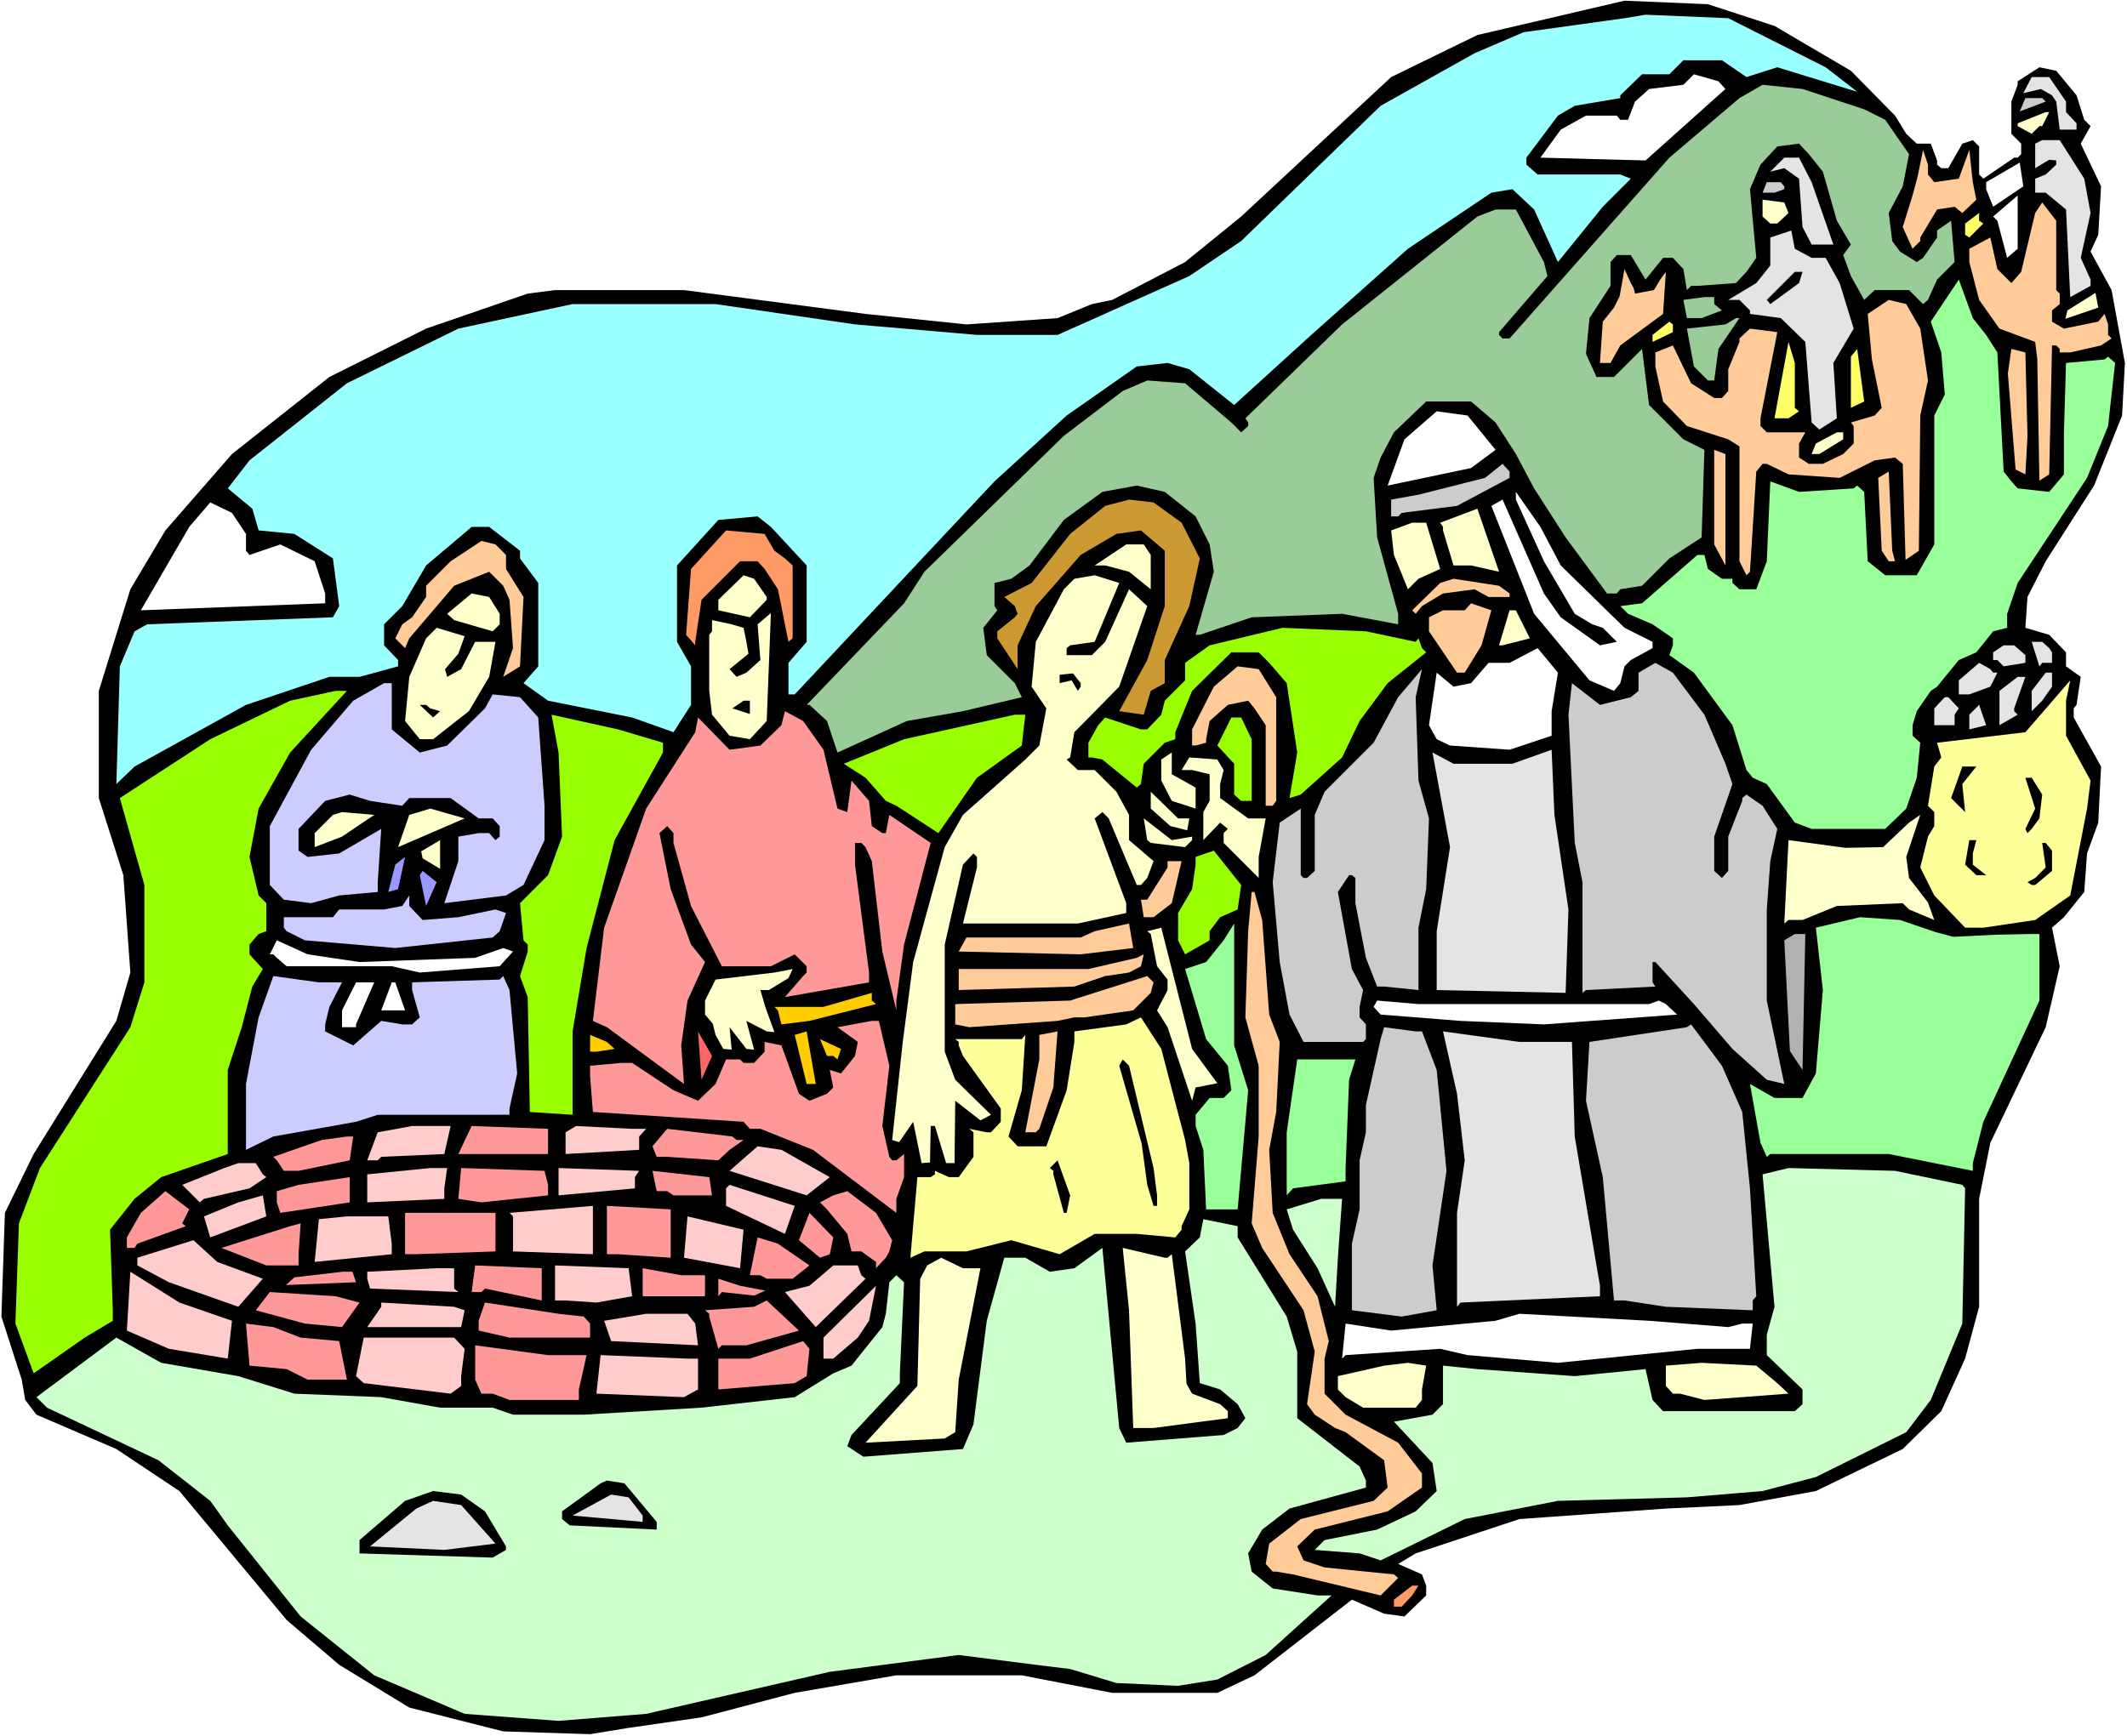 <?xml version="1.0" encoding="UTF-8" standalone="no"?>
<svg
   version="1.0"
   width="129.766mm"
   height="105.958mm"
   id="svg175"
   sodipodi:docname="Joseph as Slave 1.wmf"
   xmlns:inkscape="http://www.inkscape.org/namespaces/inkscape"
   xmlns:sodipodi="http://sodipodi.sourceforge.net/DTD/sodipodi-0.dtd"
   xmlns="http://www.w3.org/2000/svg"
   xmlns:svg="http://www.w3.org/2000/svg">
  <rect width="100%" height="100%" fill="#333333" stroke="none"/>
  <sodipodi:namedview
     id="namedview175"
     pagecolor="#ffffff"
     bordercolor="#000000"
     borderopacity="0.25"
     inkscape:showpageshadow="2"
     inkscape:pageopacity="0.0"
     inkscape:pagecheckerboard="0"
     inkscape:deskcolor="#d1d1d1"
     inkscape:document-units="mm" />
  <defs
     id="defs1">
    <pattern
       id="WMFhbasepattern"
       patternUnits="userSpaceOnUse"
       width="6"
       height="6"
       x="0"
       y="0" />
  </defs>
  <path
     style="fill:#ffffff;fill-opacity:1;fill-rule:evenodd;stroke:none"
     d="M 0,400.472 H 490.455 V 0 H 0 Z"
     id="path1" />
  <path
     style="fill:#000000;fill-opacity:1;fill-rule:evenodd;stroke:none"
     d="m 409.171,5.98 17.614,10.343 10.181,10.343 2.586,4.202 2.424,2.263 h 3.232 l 1.454,3.879 v 0.97 l 0.97,0.808 h 1.616 l 3.232,-5.656 2.424,-0.808 1.454,1.454 v 6.464 l 0.97,0.97 7.11,-4.848 h 0.808 l 0.808,-0.808 v -2.424 l -2.262,-2.263 v -7.434 l 1.454,-3.879 v -0.808 l 5.01,-3.232 3.878,0.808 4.686,5.656 1.778,5.656 1.454,1.454 -2.262,4.04 4.686,9.858 -0.646,11.151 -1.778,3.879 4.848,8.889 3.07,16.808 -0.646,12.121 -6.464,16.161 -11.15,17.454 -4.202,8.242 -0.485,7.111 5.494,1.616 3.878,4.04 v 3.232 l 3.394,2.424 -0.97,6.464 -0.646,0.808 v 2.101 l 6.302,11.313 -0.646,12.929 -2.586,7.111 -0.646,8.889 -4.686,5.818 -2.747,2.424 1.778,8.889 -3.232,14.06 -12.766,26.666 -2.586,12.929 v 24.888 l -3.232,11.959 -5.494,12.121 -8.888,8.727 -20.038,9.697 -17.614,3.232 -16.968,0.808 -33.774,2.424 -23.917,7.919 -4.04,2.424 5.494,2.424 0.97,2.586 v 2.263 l -5.01,4.848 -4.686,-0.646 -7.434,-3.232 -22.462,17.454 -8.565,4.04 h -24.24 l -20.846,-4.04 h -28.926 l -23.432,4.04 -21.493,5.656 -16.806,2.424 -8.888,1.454 -20.038,-0.646 L 94.374,393.846 78.214,383.988 66.094,373.645 41.37,343.908 26.826,334.212 8.403,326.293 5.818,322.899 5.01,318.212 0.323,303.667 1.131,279.749 7.757,266.173 26.826,235.467 30.058,224.316 28.442,201.852 22.786,184.075 v -24.726 l 7.272,-23.434 8.08,-13.575 15.352,-17.616 22.462,-17.777 22.301,-11.151 23.432,-8.081 6.302,-0.808 h 29.734 l 41.854,5.495 23.27,2.424 21.008,-1.454 7.918,-3.232 4.686,-0.97 16.806,-8.727 12.928,-10.505 34.582,-32.161 19.877,-9.697 33.936,-7.919 19.23,0.808 z"
     id="path2" />
  <path
     style="fill:#99ffff;fill-opacity:1;fill-rule:evenodd;stroke:none"
     d="m 420.968,15.515 6.464,5.01 0.808,0.646 -18.422,-5.656 -7.11,2.263 -5.656,-3.879 h -8.888 l -3.232,3.232 h -6.302 l -5.01,4.848 v 0.646 l -10.504,1.778 -3.878,2.263 -7.272,9.697 v 1.616 l 2.586,2.263 h 19.069 l 2.424,0.97 -6.464,6.464 -10.342,12.767 -5.494,-12.121 -5.01,-4.687 -4.848,0.808 -19.23,12.929 -22.301,19.878 -17.776,16.161 -10.342,-8.242 -5.01,-1.454 -7.11,0.808 -16.16,11.313 -16.645,15.191 -46.056,49.13 h -1.454 v -7.272 l 4.202,-4.848 v -17.616 l -8.242,-8.889 -3.07,-2.424 -9.05,0.808 -9.534,10.505 v 17.616 l 3.232,5.656 v 8.889 l -4.04,6.303 -9.534,-3.394 -19.392,-3.879 -5.656,-4.04 3.394,-3.879 v -19.232 l -4.202,-5.656 v -1.778 l -7.11,-5.495 h -4.04 l -10.504,8.889 -5.494,9.373 -4.202,4.202 v 4.848 l 3.232,3.394 v 1.454 l -8.888,2.424 h -6.949 l -19.23,6.464 -25.694,14.222 -4.202,4.04 0.808,-27.151 3.394,-8.081 2.909,-1.616 42.824,-1.616 1.454,-2.586 -1.454,-10.99 -8.888,-5.656 -8.242,-0.808 -1.454,-5.01 -5.656,-4.687 5.01,-6.464 22.462,-17.777 25.694,-12.606 26.341,-5.656 h 32.966 l 32.158,4.687 28.118,2.424 h 18.584 l 30.381,-13.575 11.958,-8.081 21.654,-21.009 10.504,-10.181 21.654,-12.121 11.312,-4.848 23.27,-3.232 4.848,-0.808 19.069,0.808 z"
     id="path3" />
  <path
     style="fill:#ffffff;fill-opacity:1;fill-rule:evenodd;stroke:none"
     d="m 397.859,20.525 -18.422,16.484 -24.24,-0.646 4.686,-6.464 5.818,-3.232 h 7.11 l 0.808,0.97 h 1.778 l 1.616,-4.202 3.232,-2.909 7.918,-0.97 2.424,-2.424 5.656,1.616 z"
     id="path4" />
  <path
     style="fill:#e4e4e4;fill-opacity:1;fill-rule:evenodd;stroke:none"
     d="m 476.396,23.434 v 2.424 l 2.424,2.586 v 1.454 h -3.878 l -0.808,-6.464 -0.97,-1.454 -2.586,-1.454 -4.04,0.97 1.939,-3.717 h 4.04 z"
     id="path5" />
  <path
     style="fill:#99cc99;fill-opacity:1;fill-rule:evenodd;stroke:none"
     d="m 429.856,25.211 4.848,2.424 5.494,7.919 -1.454,7.434 -3.232,6.141 0.808,6.464 1.778,2.424 3.878,2.424 1.454,-0.97 3.232,-4.687 v -1.616 l 3.232,-2.263 0.808,9.535 -4.04,4.04 -2.101,4.687 -1.131,0.97 -3.232,-3.232 h -7.918 l -2.424,2.263 -3.07,-5.495 -1.778,-4.848 1.778,-2.424 -3.232,-5.495 -3.232,-11.313 -3.232,-4.04 -2.262,-2.424 -5.01,0.646 -3.878,4.202 -2.424,5.656 1.454,15.838 -2.262,3.232 -2.424,2.586 -8.888,0.646 h -1.454 l -0.97,0.97 -0.808,-4.848 -2.424,-2.586 h -2.262 l -4.04,5.01 -3.394,-5.656 h -3.232 l -1.454,1.616 v 5.495 l -4.848,7.434 -0.808,8.242 2.424,5.333 h 4.04 l 6.464,-6.464 1.616,12.929 7.918,7.919 4.848,2.424 -0.646,20.201 -7.434,4.848 -6.302,6.303 -5.01,0.808 -0.808,0.97 h -2.262 l -9.534,-12.929 -7.272,-11.313 -4.202,-7.919 -4.686,-7.272 -5.656,-4.848 h -10.342 l -7.434,7.111 -3.07,5.818 -1.616,4.687 0.808,13.737 4.848,17.616 v 2.424 l -12.928,-2.424 -20.846,0.808 -11.958,4.04 h -0.97 l 4.202,-14.545 -0.97,-6.303 -3.232,-6.464 -7.11,-5.656 -6.464,-1.454 -7.918,1.454 -8.888,6.464 -7.918,10.505 -4.202,3.071 -3.878,0.97 v 5.333 l 0.646,0.97 -3.232,4.04 0.808,6.303 6.464,6.464 1.616,3.232 -13.574,3.232 -12.928,2.263 -15.998,7.272 -2.424,-7.272 -4.04,-3.717 h -0.646 l 22.462,-23.434 4.686,-7.272 32.158,-31.353 13.574,-10.343 5.656,-2.424 8.726,0.646 10.666,9.05 2.262,2.263 1.616,-1.454 v -0.808 l -0.646,-0.97 22.301,-21.656 31.189,-24.888 4.202,-1.616 h 4.686 l 6.464,12.121 0.808,3.232 -11.15,12.929 v 0.646 l 0.808,0.808 h 1.616 l 36.845,-41.696 16.16,-13.737 5.333,-3.071 9.211,0.97 z"
     id="path6" />
  <path
     style="fill:#cccccc;fill-opacity:1;fill-rule:evenodd;stroke:none"
     d="m 471.71,23.434 -5.979,2.263 1.293,-3.071 h 3.878 z"
     id="path7" />
  <path
     style="fill:#ffffcc;fill-opacity:1;fill-rule:evenodd;stroke:none"
     d="m 470.902,29.09 h -0.646 l -1.778,1.778 -3.232,-1.778 v -0.646 l 6.464,-2.586 h 0.808 z"
     id="path8" />
  <path
     style="fill:#e4e4e4;fill-opacity:1;fill-rule:evenodd;stroke:none"
     d="m 480.598,41.211 1.454,7.919 -2.262,10.343 2.262,5.01 v 1.454 l -4.686,2.586 -0.97,-20.201 -4.686,-3.879 h -2.424 v -3.232 l 2.424,-0.97 2.424,-2.263 v -0.97 l -1.616,-0.162 -3.232,1.939 v -5.656 l 1.616,-0.808 h 4.04 z"
     id="path9" />
  <path
     style="fill:#ffcc99;fill-opacity:1;fill-rule:evenodd;stroke:none"
     d="m 444.561,40.241 1.454,1.778 5.656,-0.808 2.424,-6.626 0.808,7.434 0.808,4.04 -3.232,3.071 -1.778,-1.454 -4.04,0.646 -3.878,6.464 v 0.808 l -1.778,1.778 -2.262,-5.01 2.262,-7.272 1.131,-4.202 1.293,-6.303 1.131,3.394 z"
     id="path10" />
  <path
     style="fill:#e4e4e4;fill-opacity:1;fill-rule:evenodd;stroke:none"
     d="m 417.736,42.019 5.01,14.383 h -5.01 l -2.101,-4.04 -0.808,-11.151 -3.394,-2.424 -3.232,0.808 3.232,-3.232 h 3.394 z"
     id="path11" />
  <path
     style="fill:#ffffff;fill-opacity:1;fill-rule:evenodd;stroke:none"
     d="m 459.59,47.675 -1.616,-4.04 v -1.616 l 7.757,-4.525 0.808,5.495 z"
     id="path12" />
  <path
     style="fill:#cccccc;fill-opacity:1;fill-rule:evenodd;stroke:none"
     d="m 411.433,42.989 v 0.646 l -2.262,0.808 h -2.747 l 0.97,-2.424 h 3.232 z"
     id="path13" />
  <path
     style="fill:#ffffff;fill-opacity:1;fill-rule:evenodd;stroke:none"
     d="m 465.246,57.372 -2.424,2.101 -2.262,-8.565 -0.97,-0.97 5.656,-4.848 v 6.464 z"
     id="path14" />
  <path
     style="fill:#ffffcc;fill-opacity:1;fill-rule:evenodd;stroke:none"
     d="m 412.403,49.13 -2.586,2.424 h -1.616 l -1.778,-1.616 v -3.879 l 5.01,0.646 z"
     id="path15" />
  <path
     style="fill:#ffcc99;fill-opacity:1;fill-rule:evenodd;stroke:none"
     d="m 474.134,60.443 v 6.464 l 0.808,0.808 v 2.424 l -1.778,1.454 v 2.586 l 2.747,1.616 7.918,-1.616 1.454,-1.778 0.808,2.424 v 2.424 l 0.808,0.808 -2.424,1.616 -7.11,1.616 h -2.424 v -0.808 l -0.808,-0.808 h -0.97 l -0.646,29.736 -2.262,1.454 -0.485,-27.959 -0.485,-4.04 -8.242,-3.071 -4.686,-6.626 -2.262,-8.727 v -3.071 l 4.848,-2.586 1.616,7.272 3.232,3.232 2.262,-2.586 3.232,-13.575 1.616,-2.424 3.232,4.202 z"
     id="path16" />
  <path
     style="fill:#ffff66;fill-opacity:1;fill-rule:evenodd;stroke:none"
     d="m 457.327,51.554 -3.232,3.232 -0.97,-0.646 v -2.586 l 3.232,-2.424 v 1.778 z"
     id="path17" />
  <path
     style="fill:#e4e4e4;fill-opacity:1;fill-rule:evenodd;stroke:none"
     d="m 417.736,59.473 h 3.232 l 3.232,5.818 3.232,10.505 -4.686,7.919 0.808,12.767 -4.04,2.586 -1.778,-1.616 -1.454,-18.585 -5.656,-5.495 -7.11,-0.97 v -0.808 l -2.424,-2.424 h -2.586 l 6.464,-3.879 3.232,-4.04 v -6.464 l 4.848,-1.616 0.808,4.202 z"
     id="path18" />
  <path
     style="fill:#ffcc99;fill-opacity:1;fill-rule:evenodd;stroke:none"
     d="m 376.689,66.422 0.323,1.293 4.363,-0.808 1.454,-2.424 1.293,-1.778 -0.646,9.697 -9.858,7.272 -2.262,4.04 h -2.424 l 0.646,-9.535 2.586,-3.232 1.293,-2.586 1.131,-6.303 1.454,3.232 z"
     id="path19" />
  <path
     style="fill:#000000;fill-opacity:1;fill-rule:evenodd;stroke:none"
     d="m 414.827,65.291 -6.626,4.848 -0.808,-0.97 6.464,-6.464 h 1.778 z"
     id="path20" />
  <path
     style="fill:#99ff99;fill-opacity:1;fill-rule:evenodd;stroke:none"
     d="m 457.974,77.25 2.586,4.04 1.454,27.474 1.778,2.263 1.454,1.616 7.272,0.808 3.394,-4.04 v -9.697 l 0.485,-15.999 8.888,-0.808 0.808,-0.646 1.616,1.454 -1.616,14.545 -4.848,11.959 -15.998,24.242 -2.424,7.111 v 3.232 l -3.232,0.808 -3.878,4.848 -4.04,1.778 -5.01,6.141 -1.454,0.97 -3.232,4.687 -0.97,3.232 v 2.424 l 1.778,1.616 -0.808,8.081 -2.424,7.111 -4.848,4.687 h -16.968 l -3.878,-1.454 -6.464,-8.889 -3.232,-1.454 -1.454,-1.778 -3.232,-10.343 -8.888,-12.121 -5.656,-4.04 0.808,-2.263 v -1.616 l -4.686,-3.232 -5.656,-2.424 -1.778,-1.778 5.01,-0.646 12.766,-11.151 h 1.616 l 0.808,3.232 3.232,2.263 h 2.424 v 0.97 l 1.616,1.454 h 3.878 l 2.424,-6.464 0.808,-18.424 6.626,2.424 12.605,-0.808 0.808,-0.646 1.616,1.454 0.808,15.999 4.04,3.232 h 7.272 l 4.04,-7.111 V 95.835 l 2.424,-4.848 -0.808,-9.697 -2.424,-7.111 6.464,-9.697 3.232,8.889 z"
     id="path21" />
  <path
     style="fill:#99cc99;fill-opacity:1;fill-rule:evenodd;stroke:none"
     d="m 395.273,70.139 1.778,1.454 -4.686,1.778 h -3.394 l -0.808,-4.202 4.848,-0.646 h 2.262 z"
     id="path22" />
  <path
     style="fill:#ffffcc;fill-opacity:1;fill-rule:evenodd;stroke:none"
     d="m 483.83,70.947 -7.595,2.586 0.485,-1.939 6.464,-4.04 z"
     id="path23" />
  <path
     style="fill:#ffcc99;fill-opacity:1;fill-rule:evenodd;stroke:none"
     d="m 442.784,75.796 1.778,11.959 -1.778,8.081 -0.323,31.191 -3.07,2.101 -0.646,-22.141 -1.778,-1.454 -4.686,0.646 -8.08,4.04 -11.797,-0.808 -5.01,-2.424 h -0.97 l -1.454,1.778 -1.454,23.11 -0.808,0.808 -1.616,-3.232 v -26.504 l -2.586,-1.616 -9.534,-3.071 -5.494,-5.656 -1.778,-8.081 v -3.232 l 4.04,-1.616 4.202,8.727 5.333,3.394 h 1.778 l 1.454,-1.616 v -5.01 l 2.586,-6.303 v -0.808 l 2.424,-2.263 6.302,0.808 -3.878,19.878 v 1.778 l 1.454,1.454 h 8.888 l -1.454,2.586 v 3.232 l 2.262,1.454 h 3.232 l 4.686,-2.263 2.424,-2.424 v -4.04 l -0.646,-0.808 5.494,-1.616 1.616,-1.778 -2.262,-11.151 -0.97,-10.505 4.848,-3.232 4.04,0.97 z"
     id="path24" />
  <path
     style="fill:#99cc99;fill-opacity:1;fill-rule:evenodd;stroke:none"
     d="m 396.243,80.482 -0.97,7.272 h -1.454 l -3.232,-3.232 -1.616,-8.727 8.888,-0.97 2.424,-1.454 h 0.808 z"
     id="path25" />
  <path
     style="fill:#ffff66;fill-opacity:1;fill-rule:evenodd;stroke:none"
     d="m 385.739,76.604 -4.686,2.263 v -1.616 l 3.878,-3.071 0.808,0.646 z"
     id="path26" />
  <path
     style="fill:#ffff66;fill-opacity:1;fill-rule:evenodd;stroke:none"
     d="m 413.857,94.058 0.97,0.808 -2.424,1.616 h -3.232 l 3.232,-17.616 1.454,4.848 z"
     id="path27" />
  <path
     style="fill:#ffff66;fill-opacity:1;fill-rule:evenodd;stroke:none"
     d="M 426.785,94.058 V 82.26 l 1.454,-1.778 1.616,12.121 z"
     id="path28" />
  <path
     style="fill:#ffcc99;fill-opacity:1;fill-rule:evenodd;stroke:none"
     d="m 467.508,100.522 -0.485,8.889 -2.262,-1.131 -1.778,-22.141 0.808,-5.656 3.232,0.808 z"
     id="path29" />
  <path
     style="fill:#ffffff;fill-opacity:1;fill-rule:evenodd;stroke:none"
     d="m 344.854,103.754 -5.656,4.202 -19.23,4.04 3.878,-10.666 7.434,-6.464 7.11,0.97 z"
     id="path30" />
  <path
     style="fill:#ffffcc;fill-opacity:1;fill-rule:evenodd;stroke:none"
     d="m 425.008,101.33 -5.494,3.394 h -1.778 l 0.97,-2.424 4.848,-2.586 h 1.454 z"
     id="path31" />
  <path
     style="fill:#ffcc99;fill-opacity:1;fill-rule:evenodd;stroke:none"
     d="m 397.859,130.42 -2.586,-4.848 v -21.817 l 2.586,0.97 z"
     id="path32" />
  <path
     style="fill:#cccccc;fill-opacity:1;fill-rule:evenodd;stroke:none"
     d="m 348.086,110.219 -12.12,6.464 -12.766,1.616 -0.808,0.808 h -1.616 v -3.879 l 6.302,-1.131 15.352,-3.879 4.04,-3.232 1.616,1.778 z"
     id="path33" />
  <path
     style="fill:#ffcc99;fill-opacity:1;fill-rule:evenodd;stroke:none"
     d="m 436.966,129.45 h -1.454 l -1.616,-2.424 -0.808,-16.808 2.424,-1.454 0.808,18.262 z"
     id="path34" />
  <path
     style="fill:#ffffff;fill-opacity:1;fill-rule:evenodd;stroke:none"
     d="m 359.883,130.42 14.706,14.383 6.464,3.232 v 1.454 l -5.01,2.747 -1.454,1.454 -0.97,3.879 -1.454,1.778 -5.656,-2.424 -12.766,-15.353 -9.858,-24.888 2.586,-1.454 9.534,21.656 3.878,5.495 9.05,6.464 3.878,-0.808 -3.232,-3.232 -2.424,-0.808 -4.04,-2.424 -7.11,-12.121 -6.464,-14.222 v -1.778 l 5.656,8.081 z"
     id="path35" />
  <path
     style="fill:#cc9932;fill-opacity:1;fill-rule:evenodd;stroke:none"
     d="m 272.457,120.562 4.202,8.242 -2.424,10.99 -5.656,12.444 v 5.333 l -3.232,1.778 -1.616,5.495 -5.656,-0.808 6.464,-11.798 4.04,-12.444 v -12.767 l -5.494,-4.687 -5.656,0.808 -8.242,4.848 -10.342,11.798 -4.202,9.05 v 5.495 l -4.686,-7.111 v -1.616 l 4.04,-3.232 0.646,-0.808 -0.646,-1.778 -2.424,-2.101 6.302,-3.232 8.888,-11.313 8.08,-6.464 5.494,-1.454 5.656,0.646 z"
     id="path36" />
  <path
     style="fill:#ffffff;fill-opacity:1;fill-rule:evenodd;stroke:none"
     d="m 56.722,123.148 v 3.879 l 0.808,0.97 7.11,-2.424 7.918,3.879 2.424,7.434 v 2.263 l -42.501,1.616 11.15,-19.232 4.848,-5.656 5.01,2.424 z"
     id="path37" />
  <path
     style="fill:#ffffcc;fill-opacity:1;fill-rule:evenodd;stroke:none"
     d="m 339.198,130.42 h -4.04 l -2.424,-8.081 v -0.808 l -0.646,-0.97 8.565,-3.232 5.01,14.545 z"
     id="path38" />
  <path
     style="fill:#ffffcc;fill-opacity:1;fill-rule:evenodd;stroke:none"
     d="m 332.088,131.228 -5.01,2.263 -2.424,2.424 -3.232,-7.919 -0.646,-5.656 4.848,-1.778 h 3.232 z"
     id="path39" />
  <path
     style="fill:#ff9966;fill-opacity:1;fill-rule:evenodd;stroke:none"
     d="m 178.568,127.026 2.424,1.778 1.778,1.616 v 16.808 l -0.97,0.808 -2.424,-12.121 -3.07,-4.687 -1.616,-1.778 h -4.04 l -8.888,8.889 -1.454,9.697 v 0.808 l -2.101,-2.424 1.131,-15.191 8.08,-8.889 8.888,0.808 z"
     id="path40" />
  <path
     style="fill:#ffcc99;fill-opacity:1;fill-rule:evenodd;stroke:none"
     d="m 116.675,127.996 v 3.232 l 4.04,6.464 -0.808,15.999 -3.878,2.424 2.262,-6.626 -0.808,-11.151 -1.454,-3.232 -3.232,-3.232 -8.08,3.232 -10.342,12.121 -0.97,2.263 -2.262,-2.263 1.616,-3.232 2.262,-1.616 3.232,-4.687 v -2.586 l 5.656,-5.656 7.11,-4.687 3.232,0.808 z"
     id="path41" />
  <path
     style="fill:#ffffcc;fill-opacity:1;fill-rule:evenodd;stroke:none"
     d="m 265.347,127.996 v 7.919 l -5.01,-4.04 -5.494,-1.454 h -2.424 l 7.272,-4.848 h 4.04 z"
     id="path42" />
  <path
     style="fill:#ffffcc;fill-opacity:1;fill-rule:evenodd;stroke:none"
     d="m 176.79,137.693 v 0.646 l -3.878,4.04 -7.272,-1.616 v -2.424 l 5.818,-5.656 2.424,0.808 z"
     id="path43" />
  <path
     style="fill:#ffffcc;fill-opacity:1;fill-rule:evenodd;stroke:none"
     d="m 252.419,148.036 -5.656,0.808 -0.808,0.646 v 1.616 h 5.818 l 3.07,-3.071 5.494,-12.121 4.202,3.879 -6.464,18.585 -10.342,10.505 -0.97,5.818 -0.808,0.485 2.586,2.424 h 3.878 l 5.01,5.01 2.909,5.333 v 5.818 l 5.656,4.848 -1.454,3.879 -1.454,1.616 h -0.97 l -6.464,-15.353 -1.454,-1.454 -1.778,1.454 7.272,19.555 v 2.263 l -11.15,2.424 h -26.502 l 3.232,-12.929 v -2.424 l -0.808,-0.808 -2.424,2.586 -4.202,18.424 v 24.726 l 2.424,6.464 8.242,8.081 -2.424,1.293 -5.818,-4.525 -0.162,14.383 h -1.939 l -2.586,-8.565 h -0.97 l -0.162,8.404 -1.939,0.162 -1.939,-9.535 -3.232,4.687 -1.616,-0.485 2.424,-22.464 2.424,-18.585 7.272,-26.504 4.202,-7.434 14.382,-12.767 3.232,-3.232 1.616,-8.565 -3.394,-5.01 0.97,-10.343 6.464,-12.121 2.424,-2.424 4.686,-0.808 5.656,1.778 z"
     id="path44" />
  <path
     style="fill:#ffcc99;fill-opacity:1;fill-rule:evenodd;stroke:none"
     d="m 348.086,136.885 v 0.808 h -4.848 l -3.232,-1.778 -7.272,0.97 -4.848,2.909 -1.454,1.778 -0.808,-0.808 6.464,-6.303 3.07,-0.97 10.504,1.616 z"
     id="path45" />
  <path
     style="fill:#ffffcc;fill-opacity:1;fill-rule:evenodd;stroke:none"
     d="m 115.221,141.571 v 2.424 l -1.616,1.616 -8.888,-2.586 -1.616,-1.454 5.656,-4.687 4.04,0.808 z"
     id="path46" />
  <path
     style="fill:#ffcc99;fill-opacity:1;fill-rule:evenodd;stroke:none"
     d="m 341.622,148.844 -3.878,6.303 h -1.778 l -6.464,-9.535 v -3.232 l 3.232,-1.616 h 5.01 l 1.454,-1.616 4.686,1.616 z"
     id="path47" />
  <path
     style="fill:#ffffcc;fill-opacity:1;fill-rule:evenodd;stroke:none"
     d="m 352.772,147.228 -6.302,1.616 h -0.808 l 2.424,-8.081 h 1.454 z"
     id="path48" />
  <path
     style="fill:#ffffcc;fill-opacity:1;fill-rule:evenodd;stroke:none"
     d="m 172.912,170.5 -4.686,-0.808 -4.04,-4.848 -0.646,-5.495 v -12.929 l 0.646,-0.808 v -2.586 l 4.525,0.97 2.747,0.808 0.646,3.232 0.485,2.747 -4.363,3.555 1.616,1.778 2.262,-0.97 3.232,-2.909 -0.646,-8.242 3.07,-2.586 -0.97,24.888 z"
     id="path49" />
  <path
     style="fill:#ffffcc;fill-opacity:1;fill-rule:evenodd;stroke:none"
     d="m 105.686,150.783 -3.07,3.555 0.485,1.778 3.232,-1.778 3.232,-6.303 h 4.686 l -1.454,8.081 -4.686,7.919 -8.242,6.464 h -3.07 l -3.394,-4.202 0.97,-10.181 3.878,-8.889 2.424,-2.424 6.464,1.939 z"
     id="path50" />
  <path
     style="fill:#99ff00;fill-opacity:1;fill-rule:evenodd;stroke:none"
     d="m 326.432,148.036 0.646,-0.808 0.808,2.263 0.97,0.97 -8.888,7.111 -6.464,8.727 -4.04,8.404 -9.534,8.565 -2.586,0.808 1.778,-10.505 -2.424,-15.999 -4.04,-4.687 -2.424,-2.424 h -6.302 l -9.05,8.889 -3.878,9.535 v 1.616 l -2.424,0.808 -4.848,4.848 -0.646,4.687 -0.97,0.808 -7.918,-6.464 -2.424,-0.485 h -0.808 v -3.394 l 2.262,-4.04 1.616,-1.778 8.242,2.747 h 1.454 l 3.232,-3.394 0.808,-3.232 4.686,-4.687 V 152.884 l 5.656,-4.04 16.806,-4.04 19.23,0.808 z"
     id="path51" />
  <path
     style="fill:#e4e4e4;fill-opacity:1;fill-rule:evenodd;stroke:none"
     d="m 472.518,149.49 0.646,0.97 v 2.424 h -2.262 l -0.646,0.808 -1.778,-5.656 h 2.424 z"
     id="path52" />
  <path
     style="fill:#e4e4e4;fill-opacity:1;fill-rule:evenodd;stroke:none"
     d="m 467.023,151.106 v 1.778 l -5.01,0.808 -1.454,-1.454 h -0.97 v -1.778 l 2.424,-1.616 h 2.424 z"
     id="path53" />
  <path
     style="fill:#ffffff;fill-opacity:1;fill-rule:evenodd;stroke:none"
     d="m 357.782,164.035 v 5.656 l -9.696,3.232 -13.736,-0.97 -3.07,-1.454 -1.778,-3.232 1.778,-12.121 3.878,3.232 4.04,-0.808 4.04,-4.687 h 4.848 l 6.464,-3.394 4.686,5.656 z"
     id="path54" />
  <path
     style="fill:#cccccc;fill-opacity:1;fill-rule:evenodd;stroke:none"
     d="m 393.011,164.843 4.848,11.313 1.616,4.687 -4.202,12.121 v 7.919 l 1.778,1.616 1.454,-1.616 v -7.919 l 3.232,-8.242 v -0.646 l 0.97,-0.808 3.717,2.586 3.394,5.333 -1.616,7.434 -0.808,11.151 v 21.009 l 4.04,19.232 -4.04,-0.97 -7.918,-7.111 -8.888,-10.343 -8.888,-9.697 h -0.646 v 4.687 l 0.646,0.97 -15.998,0.808 -0.808,0.646 v -25.535 l -1.778,-9.05 -1.454,-29.575 0.808,-7.272 6.464,5.01 7.11,-1.778 1.778,-1.454 v -4.202 l 3.878,-2.263 4.04,2.263 z"
     id="path55" />
  <path
     style="fill:#e4e4e4;fill-opacity:1;fill-rule:evenodd;stroke:none"
     d="m 459.59,155.147 h 0.97 l -1.616,3.232 -4.848,1.778 h -2.424 v -3.232 l 4.686,-4.04 2.586,1.454 z"
     id="path56" />
  <path
     style="fill:#ffcc99;fill-opacity:1;fill-rule:evenodd;stroke:none"
     d="m 294.273,160.803 v 23.918 l -0.808,1.131 h -1.616 v -18.585 l -2.586,-3.879 -1.454,-1.778 -4.686,0.97 -4.202,3.717 -0.808,4.202 v 0.808 l -2.424,0.646 h -0.808 v -3.717 l 5.01,-9.858 5.494,-4.687 4.848,0.646 z"
     id="path57" />
  <path
     style="fill:#cccccc;fill-opacity:1;fill-rule:evenodd;stroke:none"
     d="m 327.078,180.035 2.424,8.727 -0.646,16.323 -1.778,8.889 v 14.383 l -7.918,-0.808 h -1.616 l -2.586,-6.626 -2.424,-12.606 v -5.818 l -0.808,-0.646 h -0.646 l -2.586,3.879 3.232,17.777 2.586,4.848 -0.808,3.879 v 2.424 l 1.454,1.616 v 3.394 l -0.646,0.646 h -13.736 l -3.232,-6.303 -2.262,-12.121 -1.616,-18.424 1.616,-13.737 4.848,-3.232 v 15.353 l 0.646,0.646 h 0.808 l 1.778,-1.616 v -12.929 l 2.262,-5.333 11.312,-11.313 5.656,-10.505 5.494,-6.464 -1.454,6.464 z"
     id="path58" />
  <path
     style="fill:#e4e4e4;fill-opacity:1;fill-rule:evenodd;stroke:none"
     d="m 473.164,158.379 -2.262,3.232 -2.424,2.424 v -4.687 l 3.232,-4.202 h 1.454 z"
     id="path59" />
  <path
     style="fill:#000000;fill-opacity:1;fill-rule:evenodd;stroke:none"
     d="m 249.187,157.571 v 0.808 l -0.646,0.97 -1.454,-2.424 -2.747,0.646 v -1.939 l 3.07,-0.323 z"
     id="path60" />
  <path
     style="fill:#e4e4e4;fill-opacity:1;fill-rule:evenodd;stroke:none"
     d="m 464.438,163.389 v 0.646 l 0.808,0.808 -4.202,2.424 v -7.919 l 4.202,-3.232 h 1.778 z"
     id="path61" />
  <path
     style="fill:#ffff99;fill-opacity:1;fill-rule:evenodd;stroke:none"
     d="m 476.396,169.692 5.656,10.343 -0.808,6.464 -3.878,20.04 -8.08,5.656 -11.958,1.778 h -4.202 l -7.11,-7.434 -3.232,-6.464 1.778,-7.111 1.454,-2.424 v -3.232 l -1.454,-1.454 1.454,-9.05 1.616,-2.101 -0.97,-3.394 20.362,-2.424 10.342,-11.959 -0.97,4.687 z"
     id="path62" />
  <path
     style="fill:#ccccff;fill-opacity:1;fill-rule:evenodd;stroke:none"
     d="m 90.334,168.237 6.464,5.333 6.302,-1.616 8.726,-8.565 1.778,-3.232 6.302,0.646 4.202,4.687 1.454,20.363 v 7.919 l -4.848,10.343 -4.04,2.424 -14.221,1.778 3.232,-9.697 v -5.656 l 4.686,-0.808 h 2.424 l 1.454,1.616 0.97,-0.808 v -2.424 l -1.616,-1.778 h -3.232 l -6.464,-4.687 h -9.534 l -1.616,1.778 -7.434,-1.131 -4.686,-1.454 -5.656,1.454 -6.141,6.464 v 5.01 l 2.101,1.454 7.272,-0.808 9.696,-5.656 -0.808,12.282 v 2.263 l -8.888,0.808 -6.464,1.778 -6.302,-0.808 -3.232,-3.394 v -13.575 l 9.534,-17.616 9.696,-11.313 7.11,-4.04 h 1.778 z"
     id="path63" />
  <path
     style="fill:#99ff00;fill-opacity:1;fill-rule:evenodd;stroke:none"
     d="m 66.902,173.57 -7.272,12.929 -2.101,11.151 2.101,8.889 1.778,1.778 v 6.464 l -1.778,0.646 -2.101,2.424 v 2.263 l 3.07,3.394 -2.424,4.04 -2.424,9.373 -3.232,9.858 v 19.393 l -15.352,5.333 -6.141,5.01 -5.656,7.111 0.646,18.585 v 2.424 L 19.554,308.515 7.757,316.758 3.555,305.283 4.363,282.173 9.211,269.406 30.058,236.922 l 3.232,-10.343 v -22.464 l -5.656,-20.04 20.846,-13.575 18.422,-8.889 10.504,-2.263 h 2.586 z"
     id="path64" />
  <path
     style="fill:#e4e4e4;fill-opacity:1;fill-rule:evenodd;stroke:none"
     d="m 451.671,163.389 -0.97,1.454 v 2.424 h -4.686 v -3.879 l 2.424,-2.586 h 0.808 z"
     id="path65" />
  <path
     style="fill:#000000;fill-opacity:1;fill-rule:evenodd;stroke:none"
     d="m 172.912,164.682 -4.04,-1.293 2.586,-1.778 h 1.454 z"
     id="path66" />
  <path
     style="fill:#000000;fill-opacity:1;fill-rule:evenodd;stroke:none"
     d="m 99.222,163.389 2.262,0.646 -1.616,1.454 -3.07,-2.909 h 1.454 z"
     id="path67" />
  <path
     style="fill:#e4e4e4;fill-opacity:1;fill-rule:evenodd;stroke:none"
     d="m 454.095,168.237 v -3.394 l 2.262,-2.263 1.616,4.687 z"
     id="path68" />
  <path
     style="fill:#ff9999;fill-opacity:1;fill-rule:evenodd;stroke:none"
     d="m 189.88,172.924 3.232,13.575 2.262,0.808 0.97,-7.272 4.04,4.687 0.646,5.818 2.424,1.616 h 0.808 l 0.808,-4.202 9.534,6.464 -6.141,23.434 -1.778,12.929 v 2.263 l -3.232,-13.575 -2.424,-20.848 -1.454,-3.232 -0.97,-0.97 h -1.454 v 5.01 l 3.232,24.888 v 2.263 l -19.392,3.394 4.202,-4.848 0.808,-0.808 v -1.454 l -2.747,-2.747 -5.494,2.747 h -11.312 l -7.11,-13.899 -4.04,-14.545 v -2.263 l -1.454,-1.616 -1.778,1.616 2.586,12.929 4.686,12.767 3.232,4.04 -4.04,8.889 -1.454,10.343 0.646,8.889 -17.776,-13.09 -3.232,-1.454 2.586,-21.494 9.696,-27.474 11.312,-17.616 0.646,-3.394 7.272,7.434 7.11,-0.97 4.848,-4.687 0.808,-3.232 4.202,2.263 z"
     id="path69" />
  <path
     style="fill:#99ff00;fill-opacity:1;fill-rule:evenodd;stroke:none"
     d="m 152.873,171.308 v 2.263 l -11.15,20.201 -6.464,24.888 -3.232,19.232 v 19.232 l -9.858,-0.646 -0.485,-26.504 -1.778,-4.848 1.778,-5.656 v -1.616 l -0.97,-0.97 -0.808,-8.565 6.464,-6.464 3.232,-8.889 -0.808,-19.393 -1.616,-8.727 15.352,3.394 z"
     id="path70" />
  <path
     style="fill:#99ff00;fill-opacity:1;fill-rule:evenodd;stroke:none"
     d="m 235.613,171.954 -10.342,7.434 -8.888,12.767 -9.696,-6.303 -2.424,-1.131 -4.686,-5.333 -5.01,-3.232 13.898,-5.656 25.533,-5.656 h 2.424 z"
     id="path71" />
  <path
     style="fill:#99ff00;fill-opacity:1;fill-rule:evenodd;stroke:none"
     d="m 288.617,170.5 v 14.222 h -2.424 l -1.616,-1.454 v -7.111 l -3.878,-4.202 3.232,-6.464 h 2.262 z"
     id="path72" />
  <path
     style="fill:#e4e4e4;fill-opacity:1;fill-rule:evenodd;stroke:none"
     d="m 361.66,209.771 -0.646,19.232 -29.734,-0.646 v -13.575 l 3.07,-19.393 -4.04,-21.817 4.848,2.586 h 13.574 l 9.05,-3.232 0.646,15.03 z"
     id="path73" />
  <path
     style="fill:#ffffcc;fill-opacity:1;fill-rule:evenodd;stroke:none"
     d="m 275.689,181.651 v 4.848 l -5.494,-1.778 -2.424,-4.687 v -4.848 l 2.424,-1.616 v 5.01 z"
     id="path74" />
  <path
     style="fill:#ffffcc;fill-opacity:1;fill-rule:evenodd;stroke:none"
     d="m 282.153,177.61 -0.808,3.232 v 3.232 l 6.464,4.687 h 4.04 l -1.616,8.889 v 4.848 l -8.08,-8.081 v -2.263 l 0.97,-0.97 -1.778,-1.454 -3.878,4.04 v -6.464 l 1.454,-2.586 v -6.141 l -4.04,-0.97 h -2.424 l 1.778,-2.909 6.464,0.485 z"
     id="path75" />
  <path
     style="fill:#000000;fill-opacity:1;fill-rule:evenodd;stroke:none"
     d="m 452.479,180.843 0.646,6.464 -3.232,-3.232 2.586,-7.272 h 3.232 z"
     id="path76" />
  <path
     style="fill:#000000;fill-opacity:1;fill-rule:evenodd;stroke:none"
     d="m 470.902,183.267 -0.646,5.495 -1.778,2.424 -0.97,0.97 -0.485,-0.97 2.262,-4.687 -2.262,-7.111 h 1.454 z"
     id="path77" />
  <path
     style="fill:#ffffcc;fill-opacity:1;fill-rule:evenodd;stroke:none"
     d="m 274.235,188.762 -0.485,2.747 -3.878,-0.97 -4.525,-4.04 v -3.879 l 6.302,6.141 z"
     id="path78" />
  <path
     style="fill:#ffffcc;fill-opacity:1;fill-rule:evenodd;stroke:none"
     d="m 91.789,195.388 2.586,-7.434 4.848,-1.454 7.918,2.263 z"
     id="path79" />
  <path
     style="fill:#ffffcc;fill-opacity:1;fill-rule:evenodd;stroke:none"
     d="m 78.861,192.964 -6.302,2.424 v -3.232 l 4.202,-4.202 2.101,-0.646 7.434,0.646 z"
     id="path80" />
  <path
     style="fill:#ffffcc;fill-opacity:1;fill-rule:evenodd;stroke:none"
     d="m 440.198,202.499 4.363,5.656 1.454,4.04 -5.818,-2.424 -1.454,-1.454 -15.19,0.646 -7.918,3.232 h -3.232 l -0.97,0.808 0.97,-19.232 13.09,1.778 8.726,-0.162 5.979,-5.656 2.586,-1.778 -3.232,9.697 z"
     id="path81" />
  <path
     style="fill:#ffffcc;fill-opacity:1;fill-rule:evenodd;stroke:none"
     d="m 274.881,192.964 v 0.808 l -1.616,1.616 -7.918,-0.97 -0.808,-0.646 -0.808,-5.01 6.464,5.01 z"
     id="path82" />
  <path
     style="fill:#ffffcc;fill-opacity:1;fill-rule:evenodd;stroke:none"
     d="m 97.445,197.973 -0.323,-1.616 4.363,-2.586 v 6.626 z"
     id="path83" />
  <path
     style="fill:#000000;fill-opacity:1;fill-rule:evenodd;stroke:none"
     d="m 454.903,196.842 v 2.586 l 3.07,2.424 h 3.07 -5.333 l -2.586,-2.424 0.97,-5.656 h 1.616 z"
     id="path84" />
  <path
     style="fill:#000000;fill-opacity:1;fill-rule:evenodd;stroke:none"
     d="m 473.164,196.196 v 4.687 l -3.878,3.232 h -0.808 l -0.97,-0.646 1.778,-0.97 2.424,-2.424 -0.808,-5.656 h 0.808 z"
     id="path85" />
  <path
     style="fill:#99ff00;fill-opacity:1;fill-rule:evenodd;stroke:none"
     d="m 285.385,209.771 -4.04,1.778 -2.424,3.232 v 2.101 l -5.656,3.232 -1.616,-3.232 v -6.303 l 3.232,-5.495 0.808,-5.656 v -1.778 l 4.202,-1.454 6.302,7.919 z"
     id="path86" />
  <path
     style="fill:#9999ff;fill-opacity:1;fill-rule:evenodd;stroke:none"
     d="m 89.526,205.731 1.616,-6.303 2.262,-1.778 -1.616,7.434 z"
     id="path87" />
  <path
     style="fill:#ffcc99;fill-opacity:1;fill-rule:evenodd;stroke:none"
     d="m 270.195,208.317 -4.202,3.232 h -2.262 l -0.646,-4.04 h 1.454 l 4.686,-7.434 v -1.454 h 3.232 z"
     id="path88" />
  <path
     style="fill:#9999ff;fill-opacity:1;fill-rule:evenodd;stroke:none"
     d="m 98.253,208.963 -1.454,-7.111 0.646,-0.97 3.232,2.586 z"
     id="path89" />
  <path
     style="fill:#ffcc99;fill-opacity:1;fill-rule:evenodd;stroke:none"
     d="m 291.041,212.195 1.616,21.817 2.424,6.303 -0.808,16.161 -1.616,8.727 0.808,14.545 3.878,9.535 6.464,9.697 2.586,10.343 -0.97,4.04 v 8.081 l 4.848,4.848 12.12,6.464 5.494,7.111 v 3.232 l -7.918,5.495 -16.806,4.202 -4.04,3.879 1.454,3.232 4.848,1.616 15.998,1.616 0.97,0.808 -4.04,4.04 -20.2,-4.848 -3.878,-0.646 h -0.808 l -1.616,-1.778 0.808,-4.687 7.272,-5.656 16.806,-4.202 3.232,-3.071 -0.808,-6.303 -8.888,-6.464 -2.424,-0.97 -4.686,-3.071 -1.778,-2.424 1.778,-12.121 -2.586,-9.535 -9.534,-14.383 -2.424,-5.656 1.616,-20.04 v -16.323 l -3.07,-11.151 0.646,-19.878 0.808,-9.05 h 0.646 z"
     id="path90" />
  <path
     style="fill:#ccccff;fill-opacity:1;fill-rule:evenodd;stroke:none"
     d="m 97.445,212.195 8.242,-0.646 8.565,-1.778 2.424,0.808 -1.454,4.202 -1.616,1.454 -22.462,2.424 -20.846,-1.778 -4.202,-2.101 -0.646,-0.808 v -2.424 h 11.312 l 1.454,-1.778 H 88.557 l 4.202,-0.808 1.616,-2.424 v 2.424 z"
     id="path91" />
  <path
     style="fill:#99ff99;fill-opacity:1;fill-rule:evenodd;stroke:none"
     d="m 446.177,214.943 4.202,1.131 9.858,-0.485 8.242,-0.162 h 1.778 v 15.353 l -12.928,27.959 -2.424,9.535 v 1.778 l -19.392,-3.879 h -27.31 l -0.808,0.646 -1.454,-3.232 -2.424,-13.575 5.656,3.232 h 6.464 l 3.07,-5.656 1.616,-19.232 -1.616,-14.383 10.181,-2.424 9.211,0.646 z"
     id="path92" />
  <path
     style="fill:#ffcc99;fill-opacity:1;fill-rule:evenodd;stroke:none"
     d="m 249.187,220.114 -28.118,-0.646 1.778,-3.232 h 26.341 l 3.232,-1.454 7.918,-1.778 0.97,5.656 z"
     id="path93" />
  <path
     style="fill:#99ff99;fill-opacity:1;fill-rule:evenodd;stroke:none"
     d="m 287.809,251.467 -2.424,27.474 h -7.272 l -0.646,-13.737 -1.778,-5.495 v -2.586 l 3.232,-3.879 h 3.232 l 1.778,-1.778 -0.808,-5.656 -5.01,-6.141 -4.848,-16.161 4.848,-1.616 4.04,-5.01 2.424,-3.879 v 28.12 z"
     id="path94" />
  <path
     style="fill:#ffffcc;fill-opacity:1;fill-rule:evenodd;stroke:none"
     d="m 280.699,249.851 -5.01,0.97 -0.808,3.071 -5.656,-16.969 -2.424,-3.879 2.424,-4.687 v -2.424 l -2.424,-3.071 -1.454,-7.434 -0.808,-0.646 3.232,-0.808 7.11,27.959 z"
     id="path95" />
  <path
     style="fill:#b1b1b1;fill-opacity:1;fill-rule:evenodd;stroke:none"
     d="m 415.635,246.78 -2.909,-4.363 -1.293,-25.535 2.424,-1.454 h 2.424 z"
     id="path96" />
  <path
     style="fill:#ffffff;fill-opacity:1;fill-rule:evenodd;stroke:none"
     d="m 82.901,221.892 26.664,-0.97 6.464,-2.263 2.262,0.808 -3.07,3.394 -18.422,1.454 -6.464,-1.454 H 66.094 l -2.262,-1.939 -0.808,-0.808 H 62.216 l 1.616,-3.232 7.11,3.232 z"
     id="path97" />
  <path
     style="fill:#ffcc99;fill-opacity:1;fill-rule:evenodd;stroke:none"
     d="m 260.337,224.316 -5.494,0.808 -7.11,2.424 -26.664,0.808 v -4.848 h 29.896 l 11.15,-2.586 1.616,-0.808 -0.646,2.747 z"
     id="path98" />
  <path
     style="fill:#ffffcc;fill-opacity:1;fill-rule:evenodd;stroke:none"
     d="m 177.275,228.356 h -1.939 l 1.131,3.879 2.101,5.818 -1.778,-0.162 -4.686,-2.424 1.778,6.626 -1.778,-0.162 -3.878,-5.01 0.485,5.172 -1.939,-0.162 -1.778,-3.232 -0.646,-2.586 -1.778,-2.101 v -3.232 l 2.424,-4.848 13.574,-1.616 4.202,-0.808 -0.97,2.101 z"
     id="path99" />
  <path
     style="fill:#ccccff;fill-opacity:1;fill-rule:evenodd;stroke:none"
     d="m 78.861,226.579 -2.909,5.656 -0.97,4.04 v 1.616 l 6.464,3.232 6.464,-5.656 4.848,0.808 h 2.262 l 1.778,-1.616 -1.778,-6.303 v -1.778 l 20.2,-0.646 0.808,-0.808 1.454,3.232 1.778,19.232 -1.778,8.081 v 1.454 H 87.102 l -5.01,1.616 -19.069,3.394 -6.302,3.071 v -15.191 l 2.909,-15.353 3.394,-9.535 10.504,1.454 z"
     id="path100" />
  <path
     style="fill:#ffcc99;fill-opacity:1;fill-rule:evenodd;stroke:none"
     d="m 265.347,229.003 -4.04,4.04 -11.312,1.616 h -2.262 l -3.878,0.808 -20.362,1.454 -3.232,-0.646 v -4.687 l 26.502,-0.808 17.776,-5.656 1.454,1.454 z"
     id="path101" />
  <path
     style="fill:#ffffff;fill-opacity:1;fill-rule:evenodd;stroke:none"
     d="m 82.093,236.275 v 0.646 h -3.232 v -3.879 l 3.232,-6.464 h 4.202 z"
     id="path102" />
  <path
     style="fill:#ffffff;fill-opacity:1;fill-rule:evenodd;stroke:none"
     d="m 93.405,233.043 h -5.494 l 2.424,-6.464 h 0.808 z"
     id="path103" />
  <path
     style="fill:#ffcc00;fill-opacity:1;fill-rule:evenodd;stroke:none"
     d="m 202,231.589 -15.352,3.879 -6.464,0.808 -0.808,-3.232 -0.808,-0.808 h 11.312 l 11.15,-3.232 v 1.778 z"
     id="path104" />
  <path
     style="fill:#ffffff;fill-opacity:1;fill-rule:evenodd;stroke:none"
     d="m 380.244,231.589 2.262,-0.808 1.616,0.808 2.586,2.424 -30.704,2.263 -19.23,-0.808 -18.422,-1.454 -1.616,-1.778 0.808,-1.454 9.534,0.808 z"
     id="path105" />
  <path
     style="fill:#ffff99;fill-opacity:1;fill-rule:evenodd;stroke:none"
     d="m 273.265,262.941 0.97,5.333 v 10.666 l -1.778,3.879 v 0.808 l -1.454,1.778 -8.888,-0.808 h -9.696 l -8.08,4.687 -11.15,-3.232 -10.342,2.586 h -9.696 l -3.232,1.454 1.616,-18.585 h 3.07 l 0.97,-0.646 v -0.808 l 3.232,1.454 h 2.262 l 3.394,-4.687 v -5.656 l -0.97,-0.808 4.04,0.808 h 0.97 l 2.262,-2.424 v -3.071 l -8.726,-12.121 -0.97,-2.424 v -0.808 l -0.808,-0.646 h 15.352 l 0.808,-0.97 -0.808,12.767 -3.07,10.666 2.101,2.263 h 6.626 l 4.686,-12.929 1.778,-11.151 v -2.424 l 11.958,-1.616 3.394,-1.616 4.686,7.272 z"
     id="path106" />
  <path
     style="fill:#ff9999;fill-opacity:1;fill-rule:evenodd;stroke:none"
     d="m 205.07,245.81 -1.616,13.899 1.616,7.111 0.646,0.808 h 0.97 l 1.778,-1.454 v 5.333 l -1.778,5.01 v 3.232 l -19.23,-14.545 -12.12,-4.848 h -2.424 l -1.454,-1.616 -34.744,-2.263 -0.646,-8.242 v -2.424 l 7.11,-0.646 h 2.586 l 9.534,6.303 5.656,2.424 4.04,-3.879 2.424,-5.656 h 3.232 l 0.808,0.808 h 2.424 l 2.424,-2.586 v -2.263 l 3.878,0.808 4.04,11.151 2.424,1.616 4.04,-1.616 1.454,-1.454 -0.808,-4.04 2.586,0.808 3.232,-4.04 0.646,-3.232 -4.686,-3.394 7.918,-1.454 h 1.616 z"
     id="path107" />
  <path
     style="fill:#cccccc;fill-opacity:1;fill-rule:evenodd;stroke:none"
     d="m 401.737,256.477 1.778,17.616 1.454,24.888 -0.808,0.97 v 2.263 l -20.038,-0.808 -9.534,-1.454 h -2.424 l -2.586,-28.444 -3.878,-17.616 0.808,-13.575 22.462,-3.394 0.97,-0.646 7.11,9.535 z"
     id="path108" />
  <path
     style="fill:#cccccc;fill-opacity:1;fill-rule:evenodd;stroke:none"
     d="m 327.886,237.891 3.394,8.889 2.262,23.272 -3.232,21.817 0.97,10.343 -8.08,1.454 -11.474,-1.454 v -15.353 l 1.778,-7.919 v -11.313 l 1.454,-6.464 v -6.303 l 3.394,-15.191 0.808,-2.747 7.272,0.97 z"
     id="path109" />
  <path
     style="fill:#ff6666;fill-opacity:1;fill-rule:evenodd;stroke:none"
     d="m 161.761,249.043 -0.808,-11.151 3.232,5.656 z"
     id="path110" />
  <path
     style="fill:#ffcc00;fill-opacity:1;fill-rule:evenodd;stroke:none"
     d="m 186.001,250.012 -2.747,-11.313 2.747,-0.808 2.101,12.121 z"
     id="path111" />
  <path
     style="fill:#ffcc99;fill-opacity:1;fill-rule:evenodd;stroke:none"
     d="m 239.653,260.355 -0.808,0.808 h -2.424 l 3.232,-16.808 v -5.656 l 4.202,-0.808 -0.97,12.929 z"
     id="path112" />
  <path
     style="fill:#e4e4e4;fill-opacity:1;fill-rule:evenodd;stroke:none"
     d="m 362.468,240.316 0.646,21.817 5.01,29.736 0.808,4.687 v 2.424 l -32.158,1.454 -0.808,0.97 v -21.656 l 1.778,-12.121 -1.778,-15.353 -3.232,-14.383 17.614,2.424 z"
     id="path113" />
  <path
     style="fill:#ffcc00;fill-opacity:1;fill-rule:evenodd;stroke:none"
     d="m 141.723,241.932 -4.202,0.646 h -1.454 v -3.879 l 3.878,1.616 z"
     id="path114" />
  <path
     style="fill:#ffcc00;fill-opacity:1;fill-rule:evenodd;stroke:none"
     d="m 193.112,244.356 -0.97,-0.808 h -1.454 l -1.616,-3.879 4.848,2.263 z"
     id="path115" />
  <path
     style="fill:#000000;fill-opacity:1;fill-rule:evenodd;stroke:none"
     d="m 265.993,269.406 0.808,6.303 v 2.424 h -0.808 l -1.454,-4.848 -1.293,-9.535 -5.171,-17.939 0.808,-1.454 1.454,1.454 z"
     id="path116" />
  <path
     style="fill:#99ff99;fill-opacity:1;fill-rule:evenodd;stroke:none"
     d="m 311.08,249.043 -0.808,20.363 v 3.071 l -12.12,1.616 -1.454,1.616 v -14.545 l 2.424,-16.808 h 13.413 z"
     id="path117" />
  <path
     style="fill:#ffcccc;fill-opacity:1;fill-rule:evenodd;stroke:none"
     d="m 102.454,266.173 -14.544,0.646 -0.808,0.808 h -2.424 l 2.424,-6.464 7.918,-1.454 h 8.888 z"
     id="path118" />
  <path
     style="fill:#ff9999;fill-opacity:1;fill-rule:evenodd;stroke:none"
     d="m 126.371,266.173 h -20.685 l 3.07,-6.464 17.614,0.646 z"
     id="path119" />
  <path
     style="fill:#ffcccc;fill-opacity:1;fill-rule:evenodd;stroke:none"
     d="m 148.995,260.355 -1.616,1.778 v 3.071 l -16.968,0.97 v -5.01 l 2.424,-1.454 12.928,0.646 z"
     id="path120" />
  <path
     style="fill:#ff9999;fill-opacity:1;fill-rule:evenodd;stroke:none"
     d="m 169.841,262.941 h 1.616 l -3.232,2.263 -2.586,2.424 -11.797,-0.808 h -2.424 l -0.97,-2.424 3.394,-4.04 15.029,1.778 z"
     id="path121" />
  <path
     style="fill:#ff9999;fill-opacity:1;fill-rule:evenodd;stroke:none"
     d="m 80.638,267.628 -11.797,2.424 h -3.394 l -1.616,-2.424 -0.808,-0.808 11.15,-3.879 5.818,-0.808 h 1.454 z"
     id="path122" />
  <path
     style="fill:#ffcccc;fill-opacity:1;fill-rule:evenodd;stroke:none"
     d="m 191.334,271.506 -5.333,4.202 -17.776,-5.656 6.464,-5.656 5.494,0.808 z"
     id="path123" />
  <path
     style="fill:#000000;fill-opacity:1;fill-rule:evenodd;stroke:none"
     d="m 245.955,279.749 h -0.646 l -2.424,-8.889 v -0.808 l -0.808,-0.646 1.778,-1.778 2.909,8.081 z"
     id="path124" />
  <path
     style="fill:#ffcccc;fill-opacity:1;fill-rule:evenodd;stroke:none"
     d="m 60.6,270.86 0.808,0.646 -3.878,2.586 -10.504,2.424 -0.97,0.808 -4.04,-4.04 9.696,-3.879 3.232,-1.131 h 4.04 z"
     id="path125" />
  <path
     style="fill:#ffcccc;fill-opacity:1;fill-rule:evenodd;stroke:none"
     d="m 102.454,274.092 v 2.424 l -17.776,0.808 v -6.464 l 14.544,-1.454 h 3.878 z"
     id="path126" />
  <path
     style="fill:#ff9999;fill-opacity:1;fill-rule:evenodd;stroke:none"
     d="m 126.371,273.284 v 2.424 l -15.352,1.616 -5.333,-0.808 0.646,-7.111 19.23,0.646 z"
     id="path127" />
  <path
     style="fill:#ffcccc;fill-opacity:1;fill-rule:evenodd;stroke:none"
     d="m 146.409,271.506 v 2.586 l -17.614,1.616 v -6.303 l 18.584,0.646 z"
     id="path128" />
  <path
     style="fill:#ccffcc;fill-opacity:1;fill-rule:evenodd;stroke:none"
     d="m 452.479,273.284 0.646,0.808 -0.646,31.191 -7.272,17.616 -5.656,7.434 -20.846,10.343 -12.282,3.232 -17.453,1.454 -29.734,0.808 -21.493,4.202 -19.392,9.535 -4.848,-1.616 -10.342,-0.808 2.262,-2.263 12.12,-2.424 8.888,-4.202 4.848,-4.687 -0.97,-6.464 -8.888,-9.535 8.888,-1.616 2.424,-2.424 v -8.889 l 7.918,0.808 22.462,1.616 16.322,-1.616 1.616,7.111 2.424,2.586 h 30.381 l 1.778,-1.616 v -3.394 l -8.242,-7.919 v -4.687 l 1.778,-6.464 -2.747,-30.544 5.979,-1.454 24.563,0.646 z"
     id="path129" />
  <path
     style="fill:#ff9999;fill-opacity:1;fill-rule:evenodd;stroke:none"
     d="m 164.185,275.708 h -8.888 l -1.454,-0.97 h -2.424 l -0.97,-4.687 13.09,1.454 z"
     id="path130" />
  <path
     style="fill:#ff9999;fill-opacity:1;fill-rule:evenodd;stroke:none"
     d="m 64.64,279.749 -0.808,-2.424 v -2.586 l 5.01,-1.454 11.797,-1.778 v 5.818 z"
     id="path131" />
  <path
     style="fill:#ffcccc;fill-opacity:1;fill-rule:evenodd;stroke:none"
     d="m 180.992,284.597 -13.574,-6.464 v -4.04 l 0.808,-0.808 15.029,4.848 z"
     id="path132" />
  <path
     style="fill:#ff9999;fill-opacity:1;fill-rule:evenodd;stroke:none"
     d="m 42.016,282.173 0.808,0.646 -11.15,4.04 -0.646,0.97 h -1.778 v -2.424 l 3.232,-5.656 5.656,-5.01 5.494,4.202 z"
     id="path133" />
  <path
     style="fill:#ff9999;fill-opacity:1;fill-rule:evenodd;stroke:none"
     d="m 205.717,286.051 -0.646,2.586 -0.808,1.454 -2.262,2.424 v -1.454 l -3.394,-2.424 h -2.262 l -0.97,-4.04 -4.686,-5.656 -1.616,-1.616 3.07,-1.616 3.232,-0.97 6.626,5.01 z"
     id="path134" />
  <path
     style="fill:#ffcccc;fill-opacity:1;fill-rule:evenodd;stroke:none"
     d="m 48.48,285.405 -1.454,-4.848 7.918,-3.232 5.656,-1.616 0.808,4.848 z"
     id="path135" />
  <path
     style="fill:#ccffcc;fill-opacity:1;fill-rule:evenodd;stroke:none"
     d="m 308.494,290.092 -0.646,11.313 -4.04,-8.889 -5.656,-8.889 -1.454,-4.687 7.918,-2.424 h 4.848 z"
     id="path136" />
  <path
     style="fill:#ffcccc;fill-opacity:1;fill-rule:evenodd;stroke:none"
     d="m 118.291,288.637 v -8.081 l -0.808,-0.808 19.23,-1.616 v 11.151 z"
     id="path137" />
  <path
     style="fill:#ff9999;fill-opacity:1;fill-rule:evenodd;stroke:none"
     d="m 154.651,290.092 -12.12,-0.808 h -2.586 v -11.151 l 14.706,0.808 z"
     id="path138" />
  <path
     style="fill:#ff9999;fill-opacity:1;fill-rule:evenodd;stroke:none"
     d="m 114.251,288.637 -18.261,0.646 h -2.586 v -9.535 h 20.846 z"
     id="path139" />
  <path
     style="fill:#ff9999;fill-opacity:1;fill-rule:evenodd;stroke:none"
     d="m 191.334,289.284 -2.262,0.808 -4.848,-4.04 2.424,-6.303 5.494,5.656 z"
     id="path140" />
  <path
     style="fill:#ffcccc;fill-opacity:1;fill-rule:evenodd;stroke:none"
     d="m 90.334,286.86 v 2.424 l -17.776,1.778 0.97,-9.858 6.464,-0.646 h 9.534 z"
     id="path141" />
  <path
     style="fill:#ffcccc;fill-opacity:1;fill-rule:evenodd;stroke:none"
     d="m 170.649,292.516 -12.928,-2.424 0.808,-9.535 12.928,3.071 z"
     id="path142" />
  <path
     style="fill:#ccffcc;fill-opacity:1;fill-rule:evenodd;stroke:none"
     d="m 285.385,285.405 11.312,18.262 2.424,8.081 v 15.353 l 14.382,11.151 1.454,3.232 v 1.616 l -17.614,4.848 -6.302,4.848 -3.232,5.495 0.808,4.202 4.848,3.879 10.342,1.616 h 3.232 l -15.19,13.737 -11.15,5.656 -9.05,1.454 -14.221,-0.646 -10.666,-3.232 -7.918,-0.97 -17.776,-2.263 -29.734,3.879 -42.339,9.697 -20.2,1.616 L 107.141,395.3 86.294,386.412 69.326,372.837 52.52,351.827 48.48,346.171 36.522,336.797 10.827,324.676 8.403,322.252 26.826,308.515 l 10.342,5.818 17.776,3.071 12.928,4.04 20.038,0.808 13.574,2.424 h 12.12 l 4.686,1.616 h 16.322 l 27.149,-1.616 21.493,-2.424 8.888,-5.495 4.202,-1.778 7.11,-8.889 0.808,-3.071 0.808,-7.272 1.616,-1.616 1.778,1.616 -0.97,21.009 v 2.263 l -11.15,11.959 -0.97,2.586 3.717,2.424 22.947,-1.778 2.424,-5.656 3.07,-23.918 4.04,-14.545 h 4.848 l 5.656,3.232 5.656,-0.808 6.464,-4.687 3.878,41.534 1.616,3.394 22.462,-1.778 3.232,-1.616 1.778,-2.263 -1.778,-3.232 -4.04,-3.394 -4.686,-1.454 -0.97,-13.737 -2.424,-16.646 3.394,-3.232 0.808,-4.202 7.918,1.616 z"
     id="path143" />
  <path
     style="fill:#ff9999;fill-opacity:1;fill-rule:evenodd;stroke:none"
     d="m 68.842,291.869 h -7.434 l -10.342,-4.04 15.837,-5.01 2.424,-0.646 -0.485,7.111 z"
     id="path144" />
  <path
     style="fill:#ff9999;fill-opacity:1;fill-rule:evenodd;stroke:none"
     d="m 186.648,291.869 -3.878,3.071 h -5.979 l -1.454,-0.808 h -2.424 l 1.778,-8.727 4.686,1.454 z"
     id="path145" />
  <path
     style="fill:#ffcccc;fill-opacity:1;fill-rule:evenodd;stroke:none"
     d="m 60.6,294.94 -5.656,6.464 -15.998,-5.656 -7.272,-3.879 v -1.778 l 12.928,-4.04 5.494,5.01 z"
     id="path146" />
  <path
     style="fill:#ffffcc;fill-opacity:1;fill-rule:evenodd;stroke:none"
     d="m 269.225,290.092 0.97,-0.808 3.07,24.08 0.323,5.818 1.293,2.263 6.464,2.424 1.778,1.616 v 1.616 l -17.13,2.263 h -4.686 l -0.97,-27.151 -1.454,-14.383 9.696,2.263 z"
     id="path147" />
  <path
     style="fill:#ffffcc;fill-opacity:1;fill-rule:evenodd;stroke:none"
     d="m 226.078,292.516 -5.01,25.696 -0.808,12.121 -2.424,1.454 -18.261,0.97 11.958,-13.091 0.646,-24.726 1.616,-3.071 3.232,-1.778 5.01,2.424 z"
     id="path148" />
  <path
     style="fill:#ff9999;fill-opacity:1;fill-rule:evenodd;stroke:none"
     d="m 124.917,299.95 -13.09,-2.747 -0.808,0.808 h -2.262 l 0.808,-6.141 15.352,0.646 z"
     id="path149" />
  <path
     style="fill:#ffcccc;fill-opacity:1;fill-rule:evenodd;stroke:none"
     d="m 145.763,298.98 -8.242,1.454 -7.11,-0.485 h -2.424 v -8.081 l 16.968,0.646 z"
     id="path150" />
  <path
     style="fill:#ffcccc;fill-opacity:1;fill-rule:evenodd;stroke:none"
     d="m 198.606,294.132 0.97,0.808 -11.474,11.151 -7.11,-8.081 5.656,-1.454 5.494,-4.687 h 5.656 z"
     id="path151" />
  <path
     style="fill:#ffcccc;fill-opacity:1;fill-rule:evenodd;stroke:none"
     d="m 104.717,297.203 0.97,0.808 -20.362,-0.808 -0.646,-2.263 v -1.616 l 15.998,-0.808 h 4.04 z"
     id="path152" />
  <path
     style="fill:#ff9999;fill-opacity:1;fill-rule:evenodd;stroke:none"
     d="m 162.569,294.132 v 4.848 h -14.382 v -6.464 l 8.888,1.616 z"
     id="path153" />
  <path
     style="fill:#ffcccc;fill-opacity:1;fill-rule:evenodd;stroke:none"
     d="m 53.49,304.637 -0.97,8.727 -13.574,-2.263 -9.696,-4.202 0.808,-13.575 11.312,7.111 z"
     id="path154" />
  <path
     style="fill:#ff9999;fill-opacity:1;fill-rule:evenodd;stroke:none"
     d="m 82.093,295.748 -16.16,0.646 1.939,-1.778 11.15,-1.293 h 2.262 z"
     id="path155" />
  <path
     style="fill:#ff9999;fill-opacity:1;fill-rule:evenodd;stroke:none"
     d="m 176.467,297.687 -2.586,1.131 -7.434,-0.808 -0.808,0.97 v -4.04 l 5.01,1.616 z"
     id="path156" />
  <path
     style="fill:#ffcccc;fill-opacity:1;fill-rule:evenodd;stroke:none"
     d="m 197.798,308.515 -5.656,4.848 h -2.262 v -4.848 l 12.12,-11.959 -1.616,8.081 z"
     id="path157" />
  <path
     style="fill:#ff9999;fill-opacity:1;fill-rule:evenodd;stroke:none"
     d="m 82.901,300.435 -4.04,5.656 -8.565,-0.808 -11.312,-3.071 3.232,-4.202 15.19,0.97 z"
     id="path158" />
  <path
     style="fill:#ff9999;fill-opacity:1;fill-rule:evenodd;stroke:none"
     d="m 172.104,310.293 h -5.656 l -0.808,0.808 -2.101,-7.434 v -0.646 l -0.97,-0.808 11.312,-0.808 2.909,-1.454 7.434,6.949 z"
     id="path159" />
  <path
     style="fill:#ffcccc;fill-opacity:1;fill-rule:evenodd;stroke:none"
     d="m 107.141,302.213 -0.808,3.879 H 84.678 l 3.232,-4.687 v -0.97 l 16.806,0.97 z"
     id="path160" />
  <path
     style="fill:#ff9999;fill-opacity:1;fill-rule:evenodd;stroke:none"
     d="m 134.613,303.667 1.454,1.616 v 3.232 h -18.584 l -7.11,-1.616 v -2.263 l 1.454,-4.202 16.968,2.586 z"
     id="path161" />
  <path
     style="fill:#ffcccc;fill-opacity:1;fill-rule:evenodd;stroke:none"
     d="m 160.307,305.283 0.646,5.01 -20.038,-0.97 -1.616,-4.687 9.696,-1.616 h 9.534 z"
     id="path162" />
  <path
     style="fill:#ffffff;fill-opacity:1;fill-rule:evenodd;stroke:none"
     d="m 398.505,306.091 3.232,-0.808 h 2.424 l -0.646,5.818 h -12.12 l -32.158,3.232 -20.846,-1.778 -6.302,-1.454 -21.816,1.454 -0.808,0.808 0.808,-8.081 10.504,1.616 24.078,-2.263 5.494,-1.616 29.896,1.616 z"
     id="path163" />
  <path
     style="fill:#ff9999;fill-opacity:1;fill-rule:evenodd;stroke:none"
     d="m 69.326,308.515 8.888,0.808 1.778,8.889 h -9.05 l -4.848,-2.424 -8.565,-0.808 -0.808,-9.697 6.302,0.808 z"
     id="path164" />
  <path
     style="fill:#ffcccc;fill-opacity:1;fill-rule:evenodd;stroke:none"
     d="m 107.141,311.101 -0.808,6.303 v 2.263 l -2.424,1.778 -20.038,-2.424 -1.778,-1.616 1.778,-8.889 h 20.846 z"
     id="path165" />
  <path
     style="fill:#ff9999;fill-opacity:1;fill-rule:evenodd;stroke:none"
     d="m 186.001,317.404 -2.747,1.616 -17.614,1.454 v -7.111 h 7.272 l 12.282,-4.04 1.454,1.778 z"
     id="path166" />
  <path
     style="fill:#ff9999;fill-opacity:1;fill-rule:evenodd;stroke:none"
     d="m 135.259,312.556 -1.778,7.919 v 2.424 h -15.998 l -3.878,-1.454 h -2.586 l -1.454,-3.232 v -7.919 l 16.806,2.263 z"
     id="path167" />
  <path
     style="fill:#ffcccc;fill-opacity:1;fill-rule:evenodd;stroke:none"
     d="m 160.953,313.364 v 7.111 l -3.232,1.778 -20.2,-0.808 0.97,-8.889 20.038,0.808 z"
     id="path168" />
  <path
     style="fill:#ffffcc;fill-opacity:1;fill-rule:evenodd;stroke:none"
     d="m 327.886,320.475 v 2.424 l -1.454,1.778 h -12.12 l -4.04,-2.424 -1.778,-1.778 V 317.404 l 10.666,-2.424 5.494,-0.646 4.202,0.646 z"
     id="path169" />
  <path
     style="fill:#ffffcc;fill-opacity:1;fill-rule:evenodd;stroke:none"
     d="m 409.817,319.02 2.586,2.424 -19.392,1.454 -5.656,-1.454 h -1.616 l -1.616,-1.778 v -4.687 l 8.242,-0.646 12.605,0.646 z"
     id="path170" />
  <path
     style="fill:#000000;fill-opacity:1;fill-rule:evenodd;stroke:none"
     d="m 151.419,351.019 v 1.778 l -20.038,-0.97 -1.778,-1.454 v -1.778 l 8.888,-6.464 1.454,-0.646 4.04,0.646 z"
     id="path171" />
  <path
     style="fill:#000000;fill-opacity:1;fill-rule:evenodd;stroke:none"
     d="m 111.827,348.595 4.848,8.081 v 0.808 l -3.07,1.778 -30.704,-0.97 v -3.071 l 10.504,-9.05 6.464,-2.263 6.464,0.808 z"
     id="path172" />
  <path
     style="fill:#e4e4e4;fill-opacity:1;fill-rule:evenodd;stroke:none"
     d="m 148.187,349.565 v 1.454 l -16.16,-1.454 8.888,-4.848 4.04,0.646 z"
     id="path173" />
  <path
     style="fill:#e4e4e4;fill-opacity:1;fill-rule:evenodd;stroke:none"
     d="m 114.251,356.029 -11.797,1.454 -17.13,-0.808 10.666,-8.727 3.878,-1.778 6.464,0.97 z"
     id="path174" />
  <path
     style="fill:#ff9966;fill-opacity:1;fill-rule:evenodd;stroke:none"
     d="m 325.624,367.988 -2.424,2.586 h -1.778 v -1.616 l 4.202,-3.232 h 1.454 z"
     id="path175" />
</svg>
